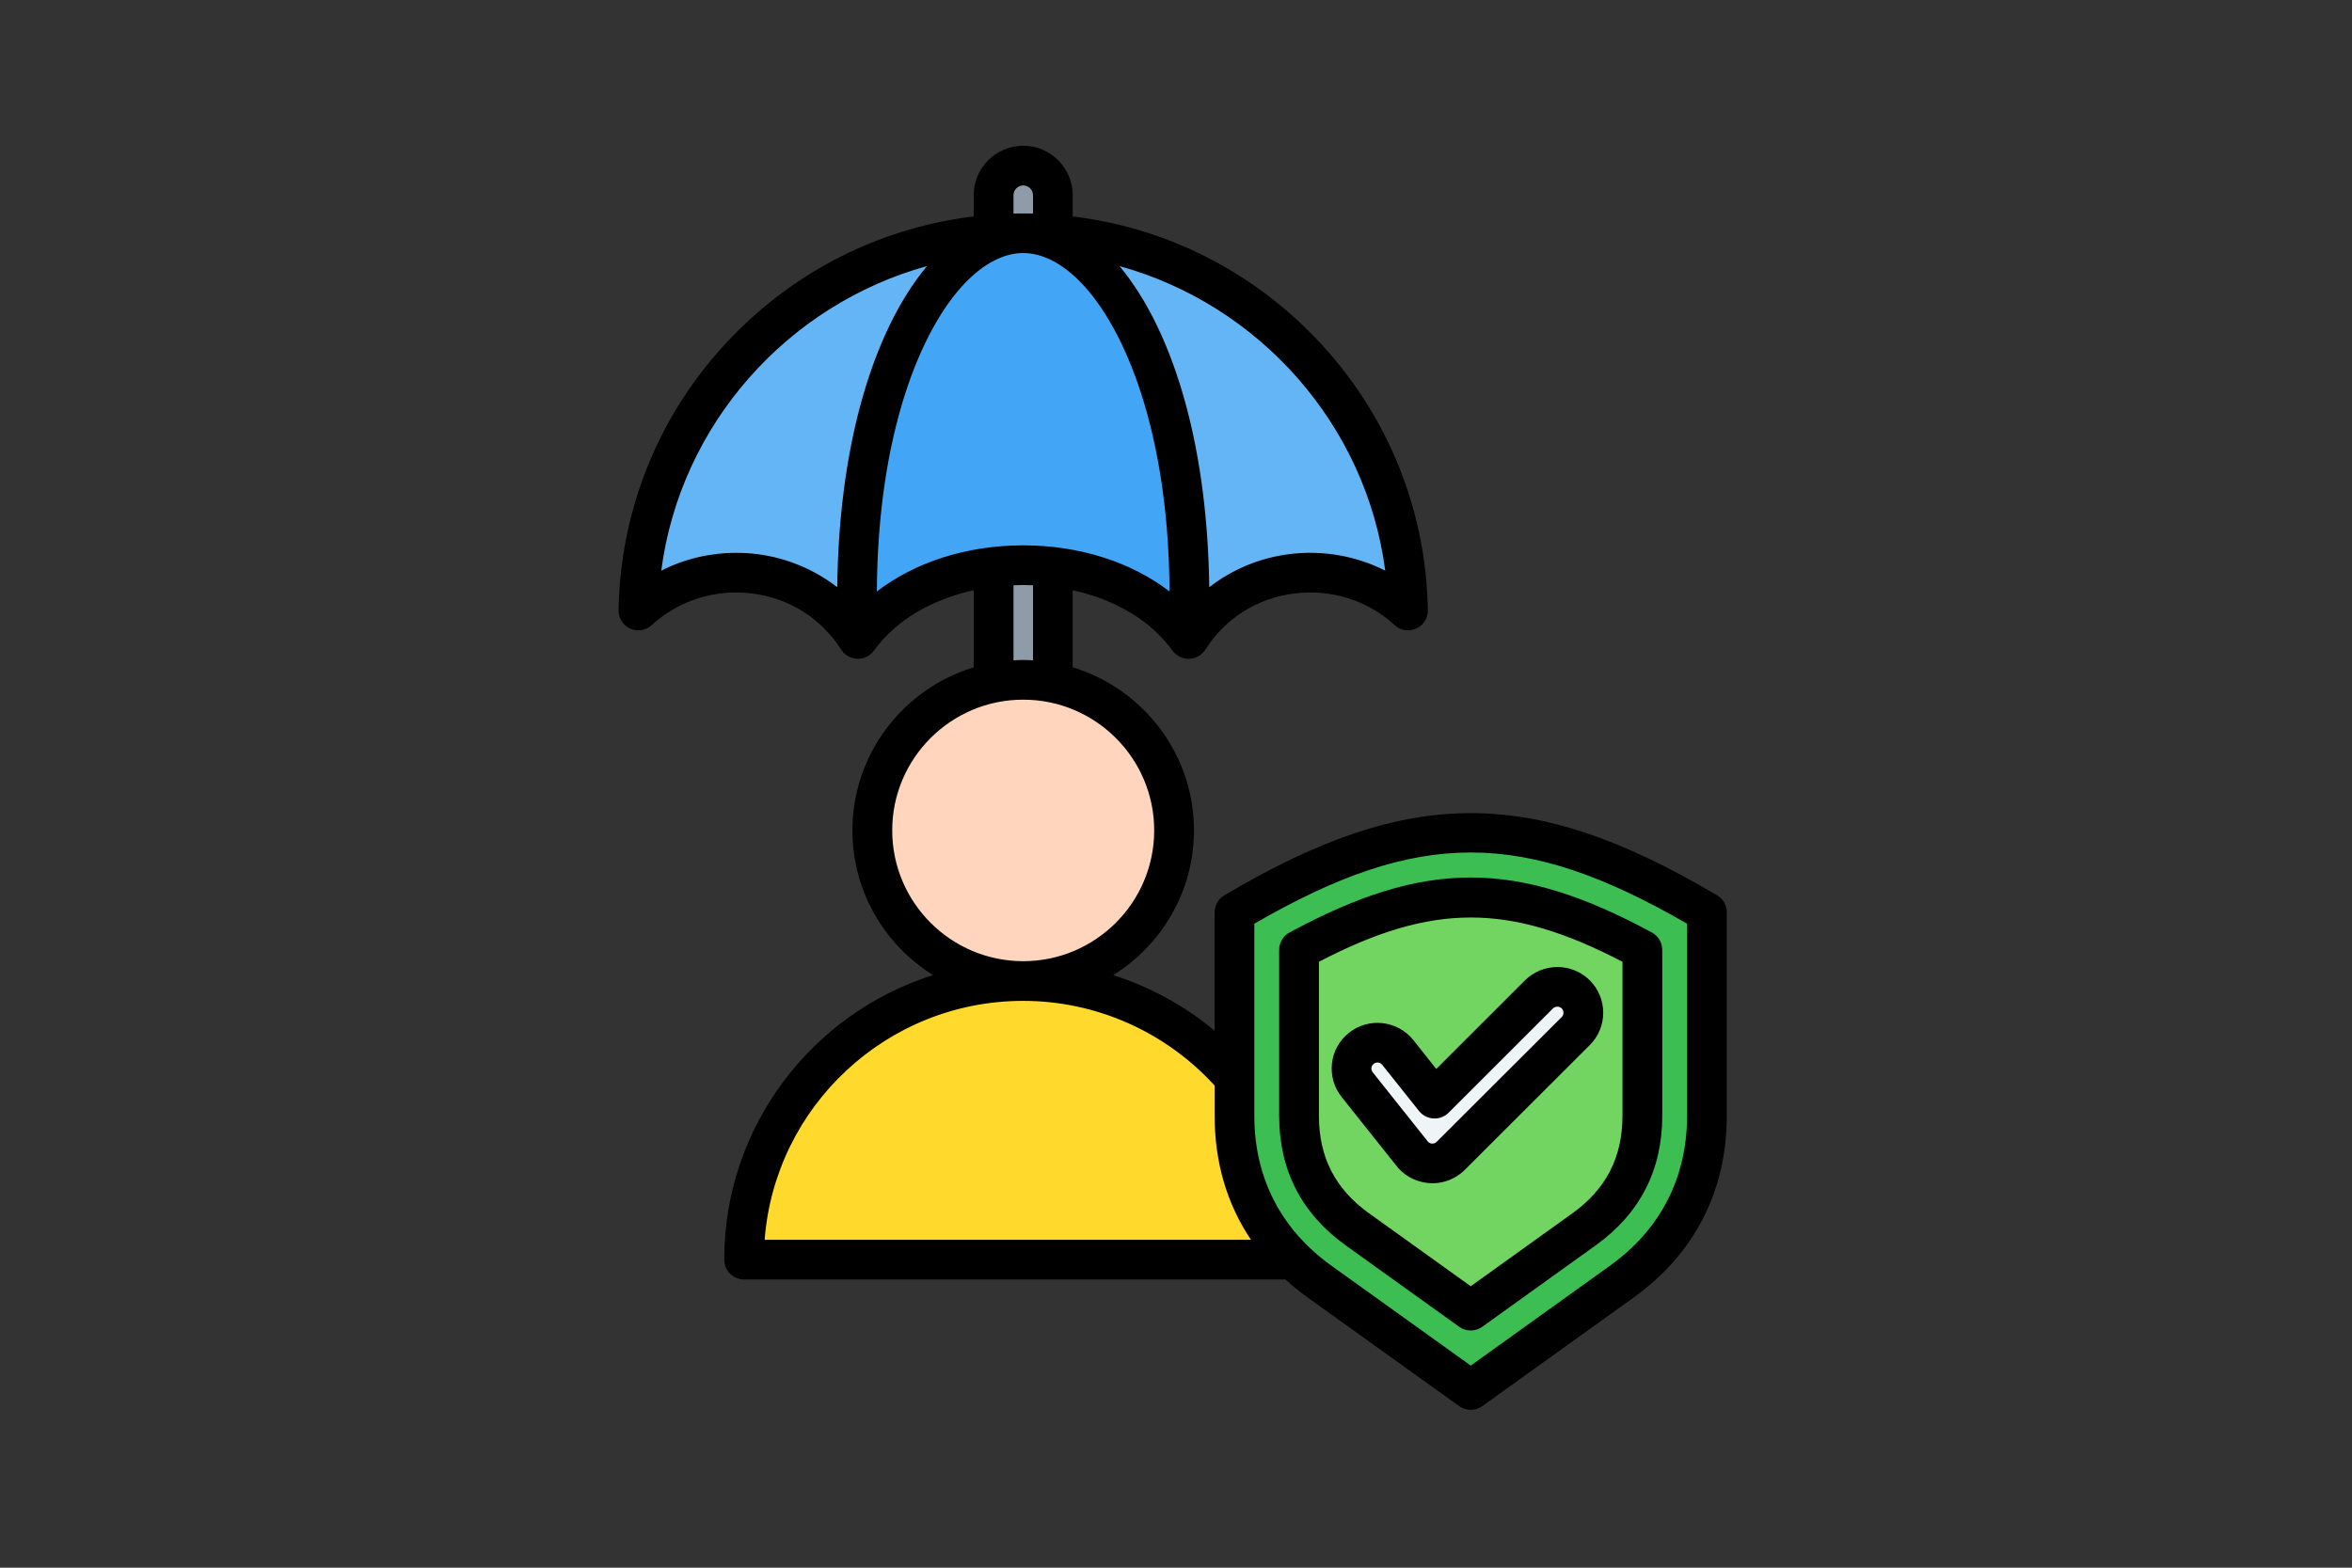 <svg xmlns="http://www.w3.org/2000/svg" xmlns:xlink="http://www.w3.org/1999/xlink" width="150" zoomAndPan="magnify" viewBox="0 0 112.5 75" height="100" preserveAspectRatio="xMidYMid meet" version="1.0"><rect x="0" y="0" width="112.5" height="75" fill="#333333" stroke="none"/><defs><clipPath id="f54a3cf6dd"><path d="M 29.578 6.969 L 82.59 6.969 L 82.59 67.449 L 29.578 67.449 Z M 29.578 6.969 " clip-rule="nonzero"/></clipPath></defs><path fill="#8d9ca8" d="M 48.941 7.922 C 49.723 7.922 50.359 8.559 50.359 9.336 L 50.359 37.633 L 47.523 37.633 L 47.523 9.336 C 47.523 8.559 48.164 7.922 48.941 7.922 Z M 48.941 7.922 " fill-opacity="1" fill-rule="evenodd"/><path fill="#64b5f6" d="M 67.348 29.207 C 67.172 19.188 58.98 11.16 48.941 11.16 C 38.906 11.16 30.711 19.188 30.535 29.207 C 33.574 26.402 38.66 26.855 41.035 30.566 C 44.426 25.863 53.457 25.863 56.852 30.566 C 59.227 26.855 64.309 26.402 67.348 29.207 Z M 67.348 29.207 " fill-opacity="1" fill-rule="evenodd"/><path fill="#42a5f5" d="M 56.852 30.566 C 57.371 18.738 53.195 11.16 48.941 11.16 C 44.688 11.16 40.512 18.738 41.035 30.566 C 44.426 25.863 53.457 25.863 56.852 30.566 Z M 56.852 30.566 " fill-opacity="1" fill-rule="evenodd"/><path fill="#ffd6bd" d="M 56.137 39.133 C 56.176 39.605 56.168 40.078 56.113 40.547 C 56.059 41.016 55.961 41.477 55.816 41.926 C 55.672 42.379 55.484 42.809 55.254 43.223 C 55.023 43.637 54.754 44.023 54.449 44.383 C 54.145 44.746 53.805 45.074 53.434 45.367 C 53.062 45.66 52.668 45.918 52.246 46.133 C 51.824 46.352 51.387 46.523 50.93 46.652 C 50.473 46.785 50.012 46.867 49.539 46.906 C 49.066 46.945 48.594 46.938 48.125 46.887 C 47.652 46.832 47.191 46.73 46.738 46.59 C 46.289 46.445 45.855 46.258 45.441 46.027 C 45.027 45.797 44.641 45.531 44.277 45.223 C 43.918 44.918 43.59 44.582 43.293 44.211 C 43 43.84 42.742 43.445 42.527 43.023 C 42.309 42.602 42.137 42.164 42.004 41.711 C 41.875 41.254 41.789 40.793 41.75 40.32 C 41.711 39.852 41.719 39.379 41.773 38.91 C 41.828 38.438 41.926 37.98 42.07 37.527 C 42.215 37.078 42.402 36.645 42.633 36.23 C 42.863 35.82 43.129 35.43 43.438 35.07 C 43.742 34.711 44.082 34.383 44.453 34.086 C 44.824 33.793 45.219 33.539 45.641 33.32 C 46.062 33.105 46.5 32.934 46.957 32.801 C 47.414 32.672 47.875 32.586 48.348 32.547 C 48.82 32.508 49.293 32.516 49.762 32.57 C 50.234 32.625 50.695 32.723 51.145 32.867 C 51.598 33.012 52.031 33.199 52.445 33.43 C 52.859 33.656 53.246 33.926 53.609 34.23 C 53.969 34.535 54.297 34.875 54.594 35.246 C 54.887 35.617 55.145 36.012 55.359 36.434 C 55.578 36.852 55.75 37.289 55.883 37.746 C 56.012 38.199 56.098 38.664 56.137 39.133 Z M 56.137 39.133 " fill-opacity="1" fill-rule="nonzero"/><path fill="#ffda2d" d="M 62.289 59.855 C 62.074 52.711 56.152 46.934 48.941 46.934 C 41.734 46.934 35.812 52.711 35.594 59.855 C 35.594 59.965 35.629 60.062 35.707 60.141 C 35.785 60.223 35.879 60.262 35.988 60.262 L 61.895 60.262 C 62.004 60.262 62.102 60.223 62.18 60.141 C 62.254 60.062 62.293 59.965 62.289 59.855 Z M 62.289 59.855 " fill-opacity="1" fill-rule="evenodd"/><path fill="#3cbe52" d="M 81.645 43.648 C 73.094 38.582 67.602 38.582 59.047 43.648 L 59.047 53.383 C 59.047 56.656 60.457 59.406 63.121 61.316 L 70.348 66.5 L 77.57 61.316 C 80.234 59.406 81.645 56.66 81.645 53.383 Z M 81.645 43.648 " fill-opacity="1" fill-rule="evenodd"/><path fill="#72d561" d="M 78.559 45.441 C 72.383 42.102 68.309 42.102 62.137 45.441 L 62.137 53.383 C 62.137 55.664 63.066 57.48 64.926 58.812 L 70.348 62.703 L 75.77 58.812 C 77.625 57.48 78.559 55.664 78.559 53.383 Z M 78.559 45.441 " fill-opacity="1" fill-rule="evenodd"/><path fill="#eff4f7" d="M 73.613 47.574 C 74.098 47.09 74.887 47.09 75.371 47.574 C 75.855 48.059 75.855 48.844 75.371 49.328 L 69.391 55.297 C 68.844 55.844 67.934 55.758 67.492 55.129 L 64.918 51.891 C 64.488 51.355 64.578 50.578 65.113 50.152 C 65.652 49.727 66.43 49.816 66.855 50.352 L 68.617 52.562 Z M 73.613 47.574 " fill-opacity="1" fill-rule="evenodd"/><g clip-path="url(#f54a3cf6dd)"><path fill="#000000" d="M 65.598 51.086 C 65.605 51.031 65.629 50.957 65.707 50.895 C 65.758 50.852 65.824 50.832 65.887 50.832 C 65.973 50.832 66.055 50.871 66.113 50.941 L 67.875 53.152 C 68.043 53.363 68.293 53.492 68.562 53.508 C 68.836 53.527 69.098 53.422 69.289 53.234 L 74.285 48.242 C 74.398 48.133 74.586 48.133 74.699 48.242 C 74.812 48.359 74.812 48.543 74.699 48.656 L 68.719 54.625 C 68.641 54.703 68.551 54.715 68.488 54.711 C 68.438 54.707 68.34 54.684 68.273 54.586 C 68.262 54.57 68.25 54.555 68.238 54.539 L 65.66 51.301 C 65.598 51.223 65.594 51.141 65.598 51.086 Z M 66.734 55.699 C 67.109 56.215 67.684 56.543 68.32 56.598 C 68.387 56.605 68.449 56.609 68.516 56.609 C 69.094 56.609 69.648 56.379 70.062 55.969 L 76.043 49.996 C 76.898 49.145 76.898 47.758 76.043 46.902 C 75.188 46.051 73.797 46.051 72.941 46.902 L 68.699 51.141 L 67.602 49.758 C 67.238 49.305 66.715 49.016 66.137 48.949 C 65.555 48.883 64.98 49.047 64.523 49.41 C 64.066 49.773 63.777 50.293 63.711 50.871 C 63.645 51.453 63.809 52.023 64.172 52.48 Z M 77.605 46.012 C 72.18 43.188 68.516 43.188 63.086 46.012 L 63.086 53.383 C 63.086 55.363 63.867 56.887 65.48 58.043 L 70.348 61.535 L 75.215 58.043 C 76.824 56.887 77.605 55.363 77.605 53.383 Z M 61.684 44.609 C 61.375 44.773 61.184 45.094 61.184 45.441 L 61.184 53.383 C 61.184 55.98 62.258 58.066 64.371 59.582 L 69.793 63.473 C 69.957 63.594 70.152 63.652 70.348 63.652 C 70.539 63.652 70.734 63.594 70.902 63.473 L 76.32 59.582 C 78.438 58.066 79.508 55.98 79.508 53.383 L 79.508 45.441 C 79.508 45.094 79.316 44.773 79.008 44.609 C 72.531 41.105 68.16 41.105 61.684 44.609 Z M 80.695 53.383 L 80.695 44.191 C 72.836 39.648 67.855 39.648 59.996 44.191 L 59.996 53.383 C 59.996 56.344 61.27 58.82 63.676 60.547 L 70.348 65.332 L 77.016 60.547 C 79.422 58.82 80.695 56.344 80.695 53.383 Z M 48.941 47.883 C 52.422 47.883 55.738 49.352 58.098 51.934 L 58.098 53.383 C 58.098 55.609 58.691 57.613 59.836 59.312 L 36.574 59.312 C 37.062 52.926 42.422 47.883 48.941 47.883 Z M 42.676 39.727 C 42.676 36.277 45.488 33.473 48.941 33.473 C 52.398 33.473 55.207 36.277 55.207 39.727 C 55.207 43.176 52.398 45.984 48.941 45.984 C 45.488 45.984 42.676 43.176 42.676 39.727 Z M 48.477 28 C 48.629 27.992 48.785 27.988 48.941 27.988 C 49.098 27.988 49.254 27.992 49.41 28 L 49.41 31.59 C 49.254 31.582 49.098 31.574 48.941 31.574 C 48.785 31.574 48.629 31.582 48.477 31.59 Z M 41.941 28.297 C 43.766 26.895 46.238 26.09 48.941 26.09 C 51.645 26.09 54.117 26.895 55.941 28.297 C 55.898 20.668 53.809 15.715 51.73 13.547 C 50.828 12.605 49.863 12.105 48.941 12.105 C 48.02 12.105 47.055 12.605 46.152 13.547 C 44.074 15.715 41.984 20.668 41.941 28.297 Z M 36.238 26.512 C 35.891 26.469 35.547 26.449 35.207 26.449 C 33.949 26.449 32.727 26.742 31.629 27.301 C 32.539 20.305 37.668 14.574 44.34 12.73 C 43 14.332 41.902 16.613 41.156 19.379 C 40.457 21.965 40.082 24.938 40.047 28.094 C 38.953 27.246 37.645 26.695 36.238 26.512 Z M 48.477 9.336 C 48.477 9.082 48.688 8.871 48.941 8.871 C 49.195 8.871 49.41 9.082 49.41 9.336 L 49.41 10.215 C 49.254 10.211 49.098 10.211 48.941 10.211 C 48.785 10.211 48.629 10.211 48.477 10.215 Z M 66.258 27.301 C 64.859 26.59 63.258 26.309 61.648 26.512 C 60.238 26.695 58.93 27.246 57.84 28.094 C 57.801 24.938 57.426 21.965 56.727 19.379 C 55.98 16.613 54.887 14.332 53.547 12.73 C 60.215 14.574 65.348 20.305 66.258 27.301 Z M 82.129 42.832 C 77.539 40.113 73.906 38.902 70.348 38.902 C 66.789 38.902 63.152 40.113 58.562 42.832 C 58.273 43.004 58.098 43.312 58.098 43.648 L 58.098 49.312 C 56.66 48.113 55.012 47.211 53.246 46.652 C 55.562 45.211 57.109 42.648 57.109 39.727 C 57.109 36.055 54.66 32.941 51.309 31.926 L 51.309 28.238 C 53.344 28.68 55.043 29.688 56.078 31.121 C 56.258 31.371 56.543 31.52 56.848 31.52 C 56.859 31.52 56.867 31.52 56.875 31.516 C 57.191 31.508 57.48 31.344 57.652 31.078 C 58.613 29.578 60.117 28.625 61.891 28.395 C 63.664 28.168 65.418 28.719 66.703 29.902 C 66.984 30.164 67.391 30.23 67.738 30.074 C 68.086 29.918 68.305 29.57 68.297 29.191 C 68.211 24.098 66.152 19.32 62.508 15.75 C 59.434 12.734 55.523 10.863 51.309 10.355 L 51.309 9.336 C 51.309 8.035 50.246 6.973 48.941 6.973 C 47.637 6.973 46.574 8.035 46.574 9.336 L 46.574 10.355 C 42.359 10.863 38.449 12.734 35.375 15.75 C 31.73 19.32 29.676 24.098 29.586 29.191 C 29.578 29.57 29.801 29.918 30.148 30.074 C 30.496 30.23 30.902 30.16 31.18 29.902 C 32.465 28.719 34.223 28.168 35.996 28.395 C 37.766 28.625 39.273 29.578 40.234 31.078 C 40.402 31.344 40.695 31.508 41.008 31.516 C 41.324 31.527 41.621 31.379 41.805 31.121 C 42.84 29.688 44.543 28.68 46.574 28.238 L 46.574 31.926 C 43.223 32.941 40.773 36.055 40.773 39.727 C 40.773 42.645 42.316 45.207 44.629 46.648 C 38.844 48.477 34.641 53.887 34.641 60.262 C 34.641 60.785 35.066 61.211 35.59 61.211 L 61.484 61.211 C 61.82 61.52 62.184 61.812 62.566 62.086 L 69.793 67.27 C 69.957 67.387 70.152 67.449 70.348 67.449 C 70.539 67.449 70.734 67.387 70.902 67.27 L 78.125 62.086 C 81.051 59.988 82.594 56.98 82.594 53.383 L 82.594 43.648 C 82.594 43.312 82.418 43.004 82.129 42.832 Z M 82.129 42.832 " fill-opacity="1" fill-rule="evenodd"/></g></svg>
